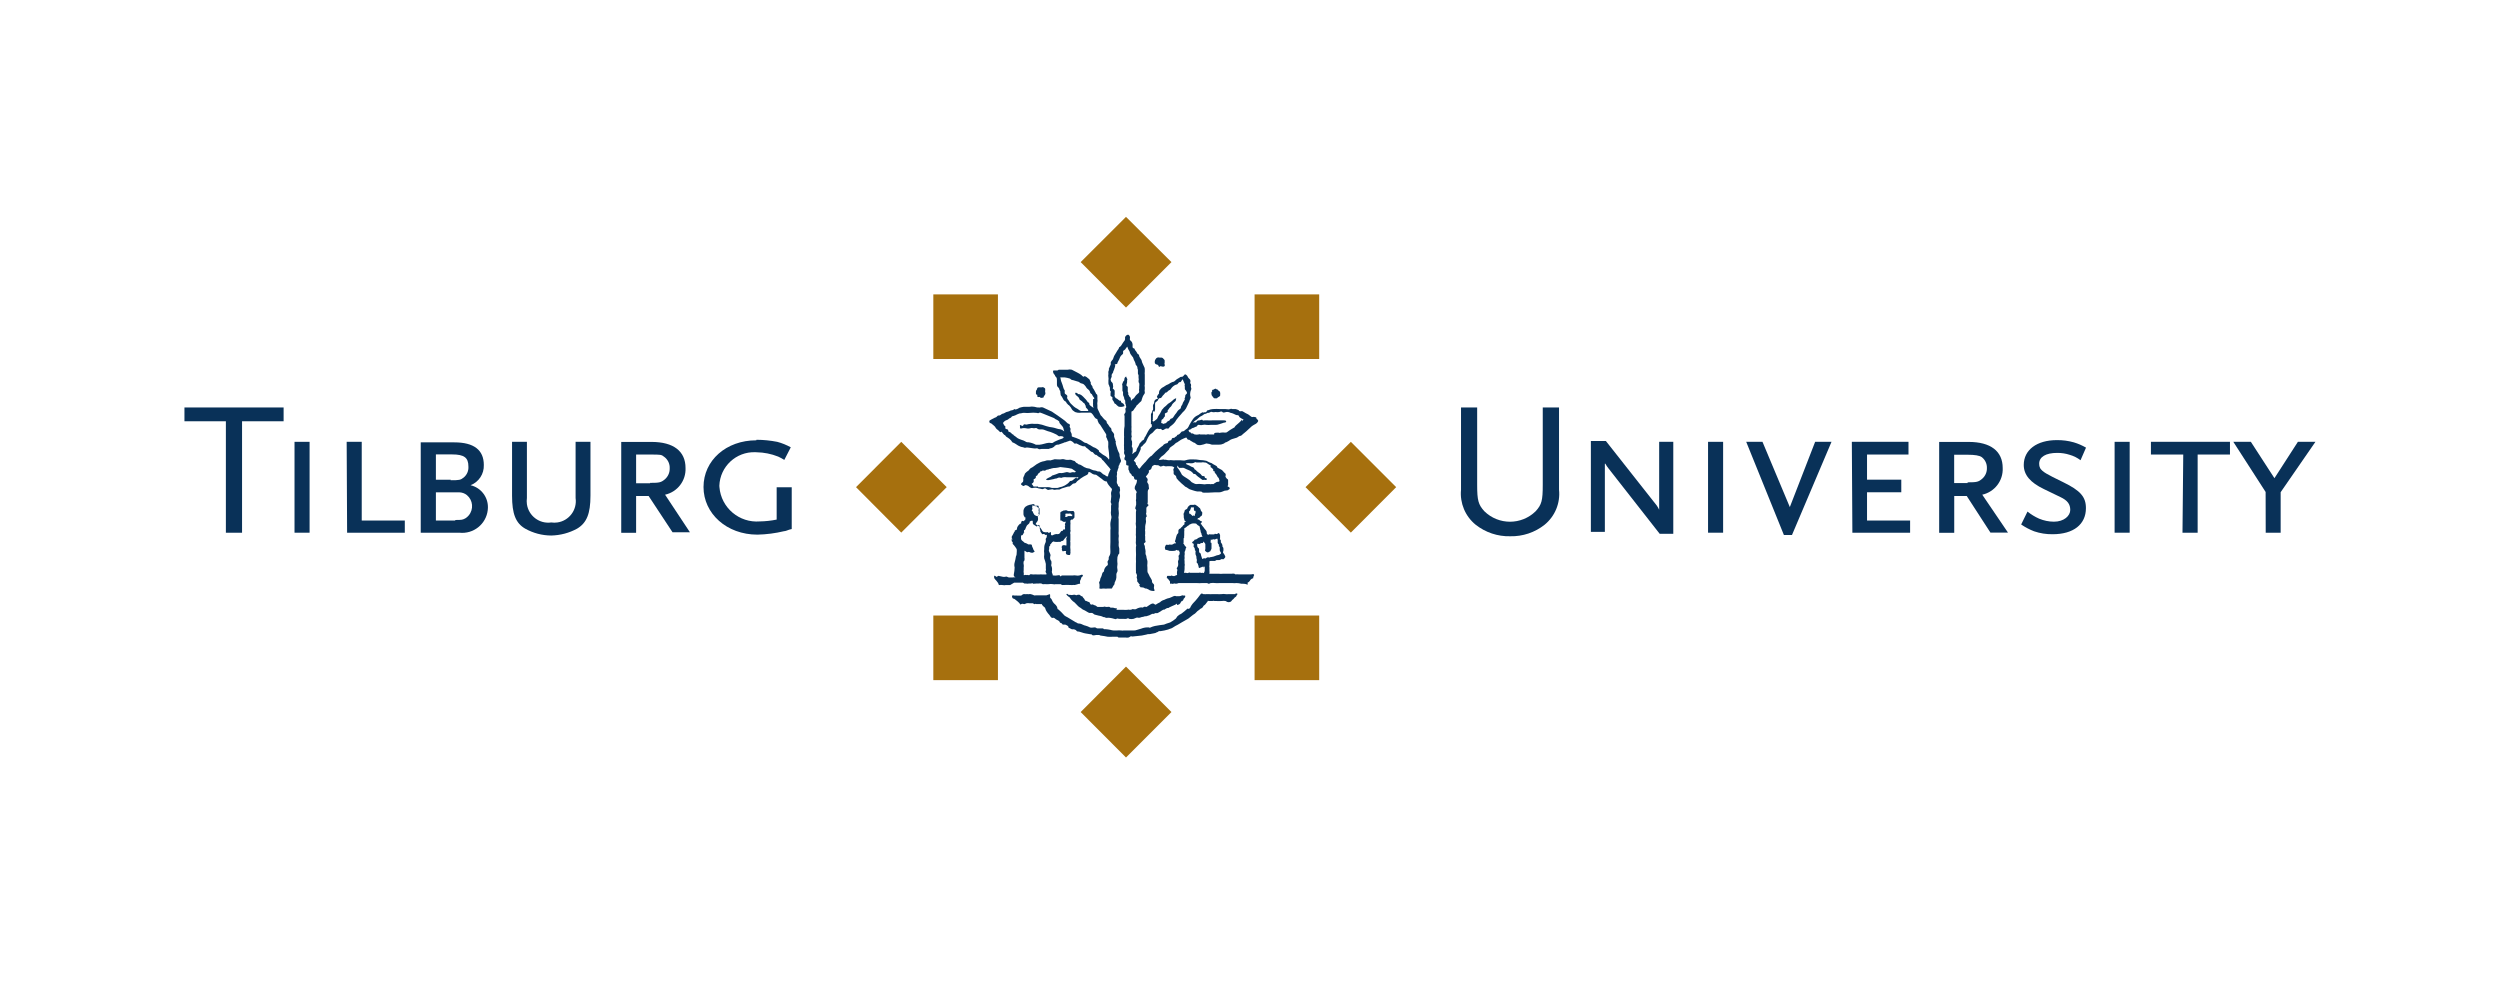<svg xmlns="http://www.w3.org/2000/svg" xmlns:xlink="http://www.w3.org/1999/xlink" id="Layer_1" viewBox="0 0 788.15 314.67"><defs><style>      .st0 {        fill: none;      }      .st1 {        fill: #a6700e;      }      .st2 {        clip-path: url(#clippath);      }      .st3 {        fill: #093158;      }    </style><clipPath id="clippath"><rect class="st0" x="58.15" y="57.98" width="671.85" height="198.71"></rect></clipPath></defs><g id="layer1"><g id="g812"><g class="st2"><g id="g814"><g id="g820"><path id="path822" class="st3" d="M389.41,187.3h-.78c-.14-.02-.27-.02-.41,0h-.98c-.29.05-.59.05-.88,0-.42-.07-.84-.07-1.26,0-.49.04-.97.04-1.46,0h-1.53c-.33.05-.66.05-.98,0h-.95c-.15.08-.33.08-.48,0h-.44l-.27-.2c-.24,0-.46.13-.58.34-.48.68-1.01,1.34-1.56,1.97-.37.34-.68.75-.88.95-.23.29-.44.59-.61.92,0,.2-.37.65-.65.68s0-.27-.44,0c-.57.53-1.17,1.03-1.8,1.49-.48.2-.92.49-1.29.85-.14.25-.3.49-.48.71-.56.47-1.16.87-1.8,1.22-.38.14-.76.27-1.15.37l-.78.31c-.24,0-2.48.34-2.89.44s-1.02.27-1.32.44-.27.17-.54,0c-.71-.04-1.43.05-2.1.27-.51.24-1.26.34-1.63.51-.4.16-.83.23-1.26.2h-3.06c-.19.05-.39.05-.58,0-.54-.06-1.09-.06-1.63,0-.27.02-.54.02-.81,0-.37-.02-.73-.09-1.09-.2-.45-.1-.9-.16-1.36-.2h-.54c-.27,0-.27-.24-.44-.27h-1.77c-.31,0-.37-.24-.61-.27-.22-.05-.46-.05-.68,0-.32.07-.66.07-.98,0-.48-.26-1-.47-1.53-.61-.37,0-1.19-.54-1.63-.61s-.58,0-.88-.17c-.17-.14-.37-.25-.58-.31,0,0-2.17-1.29-2.58-1.56-.31-.14-.61-.31-.88-.51l-1.02-1.09c-.28-.29-.57-.56-.88-.81-.34-.24-.27,0-.37-.48s0-.2-.27-.65-.71-.68-.95-1.02c-.22-.28-.39-.58-.51-.92-.08-.18-.19-.34-.34-.48,0,0-.2,0-.2-.31s0,0,0-.27v-.31c0-.31,0-.48-.31-.34-.29.12-.58.22-.88.31h-2.17c-.24-.03-.48-.03-.71,0-.17.03-.34.03-.51,0-.15.06-.32.06-.48,0l-.44-.2c-.17,0-.71-.31-1.02-.2s-.48,0-.71,0c-.32.05-.64.05-.95,0-.2,0-.39.05-.54.17-.12.12-.26.22-.41.31h-1.29c-.21-.06-.43-.06-.65,0-.27,0-.71-.2-.88,0s0,.88.37.95.44.17.95.58c.34.25.66.54.95.85.2.31.27.58.58.31s.75,0,.95,0c.24-.06.46-.15.68-.27.34-.08.68-.08,1.02,0h1.02c.1,0,.48.41.68.24s.24,0,.41,0h1.05c.19.04.39.04.58,0,.2,0,0,0,.2.27s.41.54.71.71c.18.11.29.3.31.51.09.33.24.64.44.92.24.36.51.71.81,1.02.31.34.34.65.71.88.2.1.44.1.65,0,.24.1.46.25.65.44.23.17.48.3.75.41l.37.27.24.44.51.2.34.41h.81c.33.13.64.3.92.51,0,0,0,.48.27.54s.81.48,1.02.44.44,0,.51,0,.65.2.71.34.34.41.58.34,1.94.61,2.31.61,1.46.31,1.6.27.41,0,.58.24,1.09,0,1.19,0c.34-.03.68-.03,1.02,0,.18.12.39.19.61.2.2,0,1.83.27,2.04.34s1.32,0,1.6,0c.5.03,1,.03,1.49,0,0,0,.2.24.37.24h2.1c.35.07.71.07,1.05,0,.19-.08.38-.18.54-.31.2-.17.48,0,.65,0l2.95-.31,1.29-.27c.27,0,.51-.17.61-.17h.44c.44,0,1.12-.24,1.56-.27.32-.04.62-.16.88-.34.34,0,.48-.34.68-.34h.48c.8-.11,1.6-.28,2.38-.51.31-.2,1.15-.31,1.53-.65.47-.32.97-.61,1.49-.85l1.36-.81c.31-.2.62-.38.95-.54.36-.19.71-.39,1.05-.61.2-.2.54-.41.85-.68.38-.33.79-.63,1.22-.88.27-.2.51-.54.75-.75s.61-.41.81-.61c.1-.13.25-.23.41-.27.27-.11.48-.32.61-.58,0-.31.51-.41.75-.78.23-.34.48-.67.75-.98,0-.24,0,0,.27,0h1.19c.19-.1.42-.1.61,0h.44c.63.04,1.27.04,1.9,0,.36-.07.73-.07,1.09,0,.2,0,.51.34.81.34.17.05.34.05.51,0,.26-.02.5-.16.65-.37,0-.24.58-.51.71-.75.14-.21.32-.39.54-.51.15-.08.26-.21.31-.37,0,0,0-.2.2-.34s0-.24,0-.34-.37,0-.51,0"></path></g><g id="g824"><path id="path826" class="st3" d="M352.13,191.78c-.41.02-.81-.05-1.19-.2-.21-.02-.43-.02-.65,0-.24,0-.2,0-.48-.24-.23-.05-.48-.05-.71,0h-.48c-.24-.13-.54-.13-.78,0h-1.8c-.14,0,0,0-.37-.24s-.37-.27-.68-.31,0,0-.31-.17-.34,0-.61,0-.41-.27-.48-.48,0-.27-.51-.41c-.25-.08-.49-.18-.71-.31-.24,0-.27,0-.41-.34-.08-.23-.22-.43-.41-.58-.37-.34,0-.37-.54-.54s-.34-.31-.54-.41c-.28-.09-.57-.09-.85,0-.24,0-.24.27-.58,0-.26-.09-.55-.09-.81,0-.25.06-.5.06-.75,0-.54,0-.61,0-.78-.17-.08-.15-.26-.21-.41-.13-.06.03-.1.08-.13.13.17.25.37.47.61.65.24.17.41.2.54.44.25.41.57.78.95,1.09.33.2.63.45.88.75.27.27,1.02,1.12,1.29,1.19s.85.71,1.19.78,1.56.95,1.8.95c.27-.03.54-.03.81,0,.27,0,.61.44.81.51.43.14.88.25,1.32.34.38.05.76.15,1.12.27,0,0,.34.27.54.2s.58.31.88.24c.33-.05.66-.05.98,0,.47.06.94.16,1.39.31.24,0,.51.24.71,0s.48,0,.95,0h1.36c.26.04.52.04.78,0l.65-.24s0,.2.24.24c.46.1.93.1,1.39,0l.95-.37c.14-.05.3-.05.44,0,.2.05.41.05.61,0,.33-.14.67-.23,1.02-.27.19-.03.37-.08.54-.17h.44c.33-.08.66-.19.98-.31.3-.13.6-.27.88-.44.17-.05.34-.05.51,0,.16-.05.31-.14.44-.24.21.03.43.03.65,0,.2,0,0,0,.54-.24l.58-.34s.54-.41.81-.51h.31l.44-.27.44-.24c.34,0,.48,0,.75-.24.28-.1.55-.23.81-.37.37-.14.73-.3,1.09-.48.27-.2.37-.41.44-.2s0,.41.31.27c.28-.05.53-.19.71-.41.2-.27.24-.48.37-.65s.31,0,.44-.27c.11-.07.19-.18.24-.31,0,0,0-.27.24-.44.16-.13.28-.31.34-.51,0-.24,0-.34-.17-.34-.1-.03-.21-.03-.31,0h-.2c-.13-.11-.31-.11-.44,0-.22.11-.47.18-.71.2h-.85c-.07.04-.16.04-.24,0-.23-.12-.51-.12-.75,0-.22.12-.44.22-.68.31-.39.2-.82.34-1.26.41-.33.11-.65.24-.95.41-.4.09-.78.27-1.12.51-.13.19-.32.34-.54.41-.33.15-.65.33-.95.54-.27,0,0,.27-.44,0s-.54-.48-1.39,0l-1.12.75c-.12.1-.29.1-.41,0h-.44c-.2,0-.24.31-.51.24-.27-.05-.55-.05-.81,0-.43.09-.84.25-1.22.48-.27.2-.95,0-1.09,0-.26.17-.57.25-.88.24-.25-.08-.53-.08-.78,0-.42.04-.84.04-1.26,0h-2.17"></path></g><g id="g828"><path id="path830" class="st3" d="M319.71,183.7h2.78c.17.07.33.16.48.27h.54c.27.07.55.07.81,0h.54c.24,0,.75-.2.81,0s.24,0,.41,0c.08.1.23.12.33.04.01-.01.03-.02.04-.04h.95c.31-.07.64-.07.95,0l.37.2h.48c.15-.05.32-.05.48,0h.78c.53-.09,1.07-.09,1.6,0,.21.09.44.09.65,0,.59-.03,1.18-.03,1.77,0,0,0,.2.31.51.27.92-.06,1.83-.06,2.75,0h.34c.23-.05.48-.05.71,0,.24,0,.92-.27,1.29-.37s.31,0,.41,0,0,0,0-.41v-.48c0-.2.17-.24.2-.44.06-.2.13-.39.2-.58,0-.2,0,0,.37-.44.14-.09.18-.28.08-.42s-.28-.18-.42-.08h0l-.65.2c-.35.08-.71.08-1.05,0-.34-.06-.68-.06-1.02,0h-3.4c-.27,0,0,0-.27.2s-.31,0-.41-.2-.65,0-.95,0c-.34.06-.68.06-1.02,0h-.24s0-.37-.24-.78c-.1-.26-.1-.55,0-.81.03-.2.03-.41,0-.61-.02-.27-.09-.54-.2-.78-.1-.18-.1-.4,0-.58.04-.24.04-.48,0-.71,0-.34,0-.27-.2-.48-.06-.16-.12-.32-.2-.48v-.65c.15-.3.15-.65,0-.95-.13-.23-.23-.46-.31-.71-.13-.22-.13-.49,0-.71v-.61c0-.31,0-.27.24-.48s0-.24,0-.34c.17-.1.31-.24.41-.41.17-.2.27-.44.48-.51s.27-.27.58,0c.49.05.97.05,1.46,0h.41c.1,0,.24-.31.51-.27s.54-.34.61-.51c.21-.3.46-.58.75-.81.41-.41.2,0,0,.41s0,.31,0,.54v1.7c0,.27-.34,0-.51,0h-.54c-.2,0-.27.2-.41.41s0,.44,0,.41.17,0,0,.37c-.03.23.05.47.2.65,0,.2.31,0,.54,0h.54c.31,0,0,0,0,.27v.31c0,.18.07.35.2.48.29.17.62.24.95.2.27,0,.2-.37.27-.54.06-.21.06-.43,0-.65.05-.25.05-.5,0-.75-.05-.39-.05-.79,0-1.19v-.88c-.07-.21-.07-.44,0-.65v-1.9c-.1-.25-.1-.53,0-.78.12-.17.12-.4,0-.58v-.61c.02-.32.02-.63,0-.95.05-.29.05-.59,0-.88v-.48c0-.14.27-.2.31-.31s.24,0,.34,0,.2-.27.44-.44.2-.34.2-.58v-1.15c-.04-.21-.15-.4-.31-.54-.19-.04-.39-.04-.58,0h-1.15l-.34-.2c-.21-.09-.44-.09-.65,0h-.34l-.68.34c-.27,0-.48.41-.41.58s0,.37,0,.48v1.63c0,.37.27,0,.41.2.17.14.35.25.54.34.23.05.48.05.71,0,.34,0,0,0,0,.2s0,0-.17.41,0,0,0,.41.2.2,0,.41,0,0,0,.48v.48c0,.14,0,0-.34,0s-.27.37-.37.44-.48,0-.61.27-.27.34-.37.54-.44.27-.71.27c-.19-.05-.39-.05-.58,0-.2,0-.65.2-.92.34-.18.1-.41.04-.51-.13-.01-.02-.02-.05-.03-.07v-.61c0-.27-.31-.2-.48,0s-.2,0-.34,0-.27-.34-.48-.17-.27,0-.71,0-.71-.31-.92-.78c-.23-.44-.56-.82-.95-1.12-.26-.2-.53-.38-.81-.54-.27,0,0-.51.2-.68.15-.19.28-.39.37-.61.08-.28.08-.57,0-.85v-.48q0-.17.24-.31c.24-.14,0-.27,0-.44s-.2,0,0-.34c.1-.16.1-.35,0-.51v-.41c.07-.19.07-.39,0-.58,0,0-.27,0-.37-.24-.11-.13-.25-.23-.41-.31-.16.04-.32.04-.48,0v-.37c0-.14-.31-.31-.51-.27s-.88.24-1.12.24c-.47.11-.91.32-1.29.61-.33.33-.55.76-.61,1.22v1.12q0,.34.2.61c.2.27,0,.31.37.44s0,.2,0,.37c.02.15.02.3,0,.44,0,0-.27,0-.41.24s-.27,0-.51,0c-.19.06-.33.21-.37.41v.31c0,.31-.2,0-.37.2-.25.21-.46.45-.65.71-.17.23-.28.5-.31.78,0,.41,0,.34-.48.54s0,.31-.31.48c-.11.14-.21.3-.27.48-.07.18-.16.35-.27.51-.08.19-.18.37-.31.54v.54c0,.2.2,0,.2.31s0,0-.2,0,0,.2,0,.44,0,.24.27.41c.07.14.07.3,0,.44,0,0,0,.24.37.51.34.41.65.84.92,1.29.05.37.05.75,0,1.12,0,.27,0,.78-.24,1.19-.1.65-.23,1.3-.41,1.94-.14.5-.14,1.03,0,1.53-.02.75-.11,1.5-.27,2.24,0,.61,0,.48.54.92-.29-.07-.59-.07-.88,0h-1.19c-.31,0-.68-.37-.92-.27-.41.13-.85.13-1.26,0l-1.12-.24-.61.34-.48-.34c-.24-.2-.37.2-.24.68s1.26,1.19,1.46,2.24c.43-.07.86-.07,1.29,0,.27.07.55.07.81,0h1.43M336.38,162.92c-.16.08-.35.08-.51,0,0,0-.24,0,0-.27s0,0,0-.2v-.34c0-.14,0-.2.31-.2h.31c.18.04.36.04.54,0,.16-.04.32-.04.48,0,.17,0,0,.34.31.27s.2,0,.2.2v.31c0,.1,0,0-.34,0h-.95M325.44,160.71v-.31c0-.14.17,0,0-.31s0-.2,0-.34v-.34c0-.34,0,0,.27,0,.16.04.32.04.48,0,.21.05.43.05.65,0h.37c.1,0,.17,0,.24.31s0,.24,0,.31.2.2.27.27,0,0,0,.27v.31c.02.2.02.41,0,.61-.02.19-.02.39,0,.58,0,.2,0,0-.24.34s-.2.37-.51.31c-.26-.05-.5-.16-.71-.31-.16-.09-.28-.23-.34-.41l-.24-.41v-.24c-.09-.12-.23-.2-.37-.24v-.34M322.42,168.66c0-.2,0,0,.2-.37s0-.41.2-.34,0-.2,0-.24v-.48c0-.17.31,0,.44-.48s.2-.44.27-.65c.06-.2.17-.39.31-.54.31-.34.37-.24.58-.51.14-.15.21-.34.2-.54,0-.2.44-.24.61-.34s.37,0,.37.27v.51c0,.27.41.58.71.71s.48.51.71.2c.13-.17.29-.31.48-.41l.27.27c.03.23.03.45,0,.68.03.28.1.55.2.81,0,.34,0,.41.2.65.15.12.26.29.31.48,0,.17.31,0,.51,0s.24,0,.51.24.34,0,.48,0,0,.41,0,.71-.37.44-.31.75c.08.28.08.57,0,.85-.08.22-.17.44-.27.65-.13.36-.2.74-.2,1.12v.48c-.08.4-.08.82,0,1.22.03.18.03.36,0,.54-.07.38-.07.77,0,1.15.22.56.39,1.14.51,1.73,0,.17,0,.34,0,.51v1.05c.07.17.07.37,0,.54,0,.24-.2.24,0,.58s.44.65,0,.65c-.35.03-.7.03-1.05,0-.34-.05-.68-.05-1.02,0h-.44c-.5-.04-1-.04-1.49,0-.37,0-.78-.2-.98,0s-.31.34-.51.2c-.13-.1-.31-.1-.44,0h0c-.27-.1-.57-.1-.85,0h-.2c.06-.26.06-.52,0-.78-.05-.26-.05-.52,0-.78v-.88c.06-.29.06-.59,0-.88-.09-.32-.09-.66,0-.98,0-.27.2,0,.24-.44.06-.23.06-.48,0-.71-.03-.27-.03-.54,0-.81-.03-.2-.03-.41,0-.61v-.61c0-.31,0-.24.41,0s.41.34.58.24c.22-.1.46-.1.68,0,.22.14.48.21.75.2q.24,0,.48-.17c.24-.17.44-.2.24-.37-.19-.2-.33-.44-.41-.71,0-.31-.2-.34-.31-.75s0-.61-.51-.65h-.75s-.2-.17-.37-.24l-.48-.2c-.24,0-.2,0-.48-.27s-.31-.24-.54-.44c-.21-.15-.35-.39-.37-.65v-.98"></path></g><g id="g832"><path id="path834" class="st3" d="M326.73,124.32c.27,0,.31.24.31.51s0,.41.41.34.31,0,.54.2c.23.1.49.1.71,0,.31,0,.24,0,.37-.37.12-.24.27-.47.44-.68.1-.23.1-.49,0-.71-.05-.18-.05-.37,0-.54v-.44c0-.24-.27-.34-.51-.51-.2-.11-.44-.11-.65,0h-.95c-.17.02-.32.12-.41.27,0,0,0,.31-.2.54-.14.14-.22.34-.2.54v.48c0,.48,0,.44.31.44"></path></g><g id="g836"><path id="path838" class="st3" d="M315.77,136.1c.24.24.54.75.78.95s.31,0,.48.41c.18.22.42.4.68.51.41.25.78.57,1.09.95.12.21.27.4.44.58.2,0,1.15.51,1.46.78s.68.34.98.51.95.17,1.12.31c.22.12.49.12.71,0h.54l1.73.24c.34.07.68.07,1.02,0,.2,0,.37,0,.61.2s.65,0,.92,0h2.21c.31,0,.37-.24.68-.2.48-.09.92-.33,1.26-.68,0-.27.34-.17.51-.37s.65,0,.95-.2l1.05-.37c.2,0,.61-.34.81-.27.52-.15,1.03-.33,1.53-.54.24,0,.81.31.98.48s.2.31.37.41.44,0,.71,0c.62.37,1.28.66,1.97.88.16.03.32.03.48,0,.27,0,.24,0,.44.27s.34.24.54.44c.24.17.47.37.68.58.19.22.42.39.68.51.2,0,.31,0,.44.2s.65.75.81.71.24,0,.44.2c.29.27.62.49.98.65.24.11.44.3.54.54,0,.2.41.31.75.81s1.77,2,1.9,2.27.27,0,0,.24l-.37.85c-.15.27-.25.57-.31.88,0,.41,0,.37-.37.34s-.51-.41-.88-.51-.58-.41-.88-.65-.44-.41-.88-.37-.61-.24-.98-.27c-.5-.04-.98-.18-1.43-.41-.29-.19-.63-.3-.98-.31-.32-.03-.64-.14-.92-.31-.24,0-.68-.44-.95-.54s-.51-.37-.85-.37-.37-.31-.58-.34c-.26-.1-.49-.28-.65-.51-.2-.31-.37-.27-.61-.34-.25-.07-.49-.16-.71-.27-.23-.05-.48-.05-.71,0h-.71c-.41,0-1.05-.37-1.53-.2s-1.7,0-2.21,0l-1.36.37c-.38-.04-.77-.04-1.15,0-.46.17-.94.29-1.43.37-.22.1-.44.18-.68.24-.77.36-1.49.82-2.14,1.36-.37.34-.92.37-1.26.92s-.68.51-.92.81-.48.34-.54.68-.58,1.09-.48,1.39,0,.41,0,.78-.41.37-.61.75,0,.27.31.58.65.2.78,0,.88,0,1.22.27.31.31.75.51.51,0,.85,0c.33-.08.68-.08,1.02,0,.35.14.71.23,1.09.27.31,0,.61.31,1.09,0s.61,0,1.05.27.61,0,.98,0,.68-.2.98,0,.65,0,1.02,0h.75c.34,0,.58-.27.92-.37l1.9-.58h.48c.07,0,.88-.65,1.05-.85s.81,0,1.09-.48,1.12-.88,1.36-1.19c.65-.46,1.34-.86,2.07-1.19.24-.16.4-.42.41-.71,0-.41.81,0,1.15.34.23.14.48.25.75.31.34,0,.51,0,.75.2s.98.68,1.19.88c.31.19.59.42.85.68.29.22.63.37.98.44,0,0,0-.41.24.27s.75,1.09,1.19,1.7.34,0,.31.54-.31.65-.27,1.32c.1.52.1,1.05,0,1.56,0,.78-.27.92,0,1.39s0,.51,0,.92v1.39c-.09.48-.09.98,0,1.46.16.44.16.92,0,1.36-.19.68-.26,1.4-.2,2.1.07.45.07.91,0,1.36-.03.4-.03.79,0,1.19v2.51c-.06,1.01-.06,2.02,0,3.02,0,.31,0,.68-.2,1.12s-.37.54-.34.95,0,.44-.27.88,0,.37,0,.88,0,.41-.48.78c-.36.34-.6.78-.71,1.26,0,.41,0,.37-.31.61s-.24.51-.44,1.05c-.09.3-.21.58-.37.85-.2.41,0,.61-.31,1.02s0,.58,0,1.05v.75c0,.41-.2,0,0,.44.33.09.68.09,1.02,0h.51c.3.05.61.05.92,0,.4.03.79.03,1.19,0,.37,0,.2,0,.48-.44s.24-.54.48-.75,0-.58.37-1.12c.19-.37.31-.77.34-1.19v-1.09c.06-.26.16-.5.31-.71.09-.3.09-.62,0-.92-.08-.36-.08-.73,0-1.09.06-.31.06-.64,0-.95-.04-.38-.04-.77,0-1.15,0-.54,0-.48.24-1.12s.31-.24.37-.61c.02-.28.02-.57,0-.85v-.61c-.04-.29-.11-.57-.2-.85v-.61c.05-.33.05-.66,0-.98-.05-.37-.05-.75,0-1.12.07-.28.07-.57,0-.85-.04-.36-.04-.73,0-1.09v-2.85c-.03-.3-.03-.61,0-.92-.1-.34-.1-.71,0-1.05.08-.53.08-1.07,0-1.6-.09-.41-.09-.84,0-1.26v-1.02c0-.29.05-.58.17-.85,0-.27,0-.51.2-.98.1-.38.1-.78,0-1.15-.1-.3-.1-.62,0-.92.2-.37,0-.58,0-.88.05-.26-.08-.52-.31-.65-.2,0-.27,0-.27-.27-.06-.26-.17-.51-.34-.71-.06-.28-.06-.57,0-.85.03-.32.03-.63,0-.95-.09-.25-.09-.53,0-.78.07-.26.07-.52,0-.78,0-.37.2-.31.2-.65.07-.31.17-.6.31-.88,0-.31,0-.61.2-.81s0-.34.31-.71.34-.81.2-.95c-.06-.28-.16-.55-.27-.81-.27-.65,0-.85-.24-1.29s-.37-.75-.54-1.22-.17-.75-.34-1.09c-.14-.41-.21-.83-.24-1.26,0,0,.24,0,0-.27s0-.48-.24-.68c-.09-.24-.17-.49-.24-.75v-.75c-.15-.32-.36-.6-.61-.85-.27-.34-.2-.41-.24-.71s-.24-.48-.51-.68c-.22-.29-.42-.6-.61-.92-.22-.13-.36-.36-.37-.61,0-.44-.31-.54-.65-.81-.32-.31-.62-.66-.88-1.02-.26-.17-.45-.42-.54-.71-.2-.41-.27-.65-.44-.95-.17-.3-.31-.62-.41-.95v-.92c-.06-.33-.06-.66,0-.98.07-.28.07-.57,0-.85-.03-.28-.03-.57,0-.85,0-.31,0-.65-.24-.75-.17-.13-.3-.33-.34-.54-.11-.26-.25-.51-.41-.75-.13-.28-.3-.53-.51-.75,0-.24,0-.44-.41-.92s0-.61-.24-.92-.2-.75-.48-.92-.68-.61-1.02-.78-.44-.2-.61,0-.65-.34-.85-.54c-.4-.28-.82-.53-1.26-.75l-1.7-.88c-.42-.11-.87-.11-1.29,0-.09,0-.18,0-.27,0h-2.55c-.15.06-.29.14-.41.24h-.85c-.51,0-.58,0-.54.37,0,.27.1.53.27.75.27.34.34.31.34.48s.24.37.41.58.17.37.2.81c-.03.38-.03.77,0,1.15,0,.54,0,.88.41,1.19s.24.61.54,1.05,0,.44.2.98c-.03.33.11.65.37.85.24.31.34.75.65,1.15s.48.27.71.58,0,.24.41.58c.13.21.32.38.54.48.38.37.69.81.92,1.29.27.41.48.41.78.68s.65.2.98.34c.38.05.77.05,1.15,0,.35.03.7.03,1.05,0h1.02c.29-.05.59-.05.88,0,.37,0,1.12,1.15,1.26,1.43.15.26.39.45.68.54.27,0,.27.44.31.61.06.19.14.37.24.54,0,.24.41.48.58.78s1.66,2.61,1.83,2.89c.08.21.08.44,0,.65,0,.2,0,.31.24.65.09.22.17.45.24.68.15.18.22.41.2.65v.78c-.04.28-.04.57,0,.85.18,1.05.28,2.12.31,3.19,0,.98-.27.31-.54,0s-.85-.71-1.19-.85-1.12-.85-1.39-1.02,0-.41-.24-.54c-.36-.32-.76-.59-1.19-.81-.41,0-1.46-.85-1.73-.92s-.85-.58-.98-.54c-.3-.01-.58-.12-.81-.31-.4-.29-.82-.57-1.26-.81-.73-.33-1.48-.62-2.24-.85-.31,0-.27-.37-.27-.71s-.27-.65-.37-.92c-.08-.21-.08-.44,0-.65,0-.31,0-.44-.2-.68s0-.34,0-.65c0-.27-.21-.49-.48-.51-.27,0-.98-.92-1.39-1.15s-1.6-1.22-2-1.43-1.49-1.05-1.8-1.22-2.41-1.15-2.75-1.29c-.34-.13-.71-.13-1.05,0-.59.03-1.17-.05-1.73-.24-.52-.1-1.05-.1-1.56,0h-1.77c-.47.07-.94.17-1.39.31l-.44.27c-.24.12-.49.21-.75.27-.27,0-.37-.27-.58,0s-.81.24-1.09.37c-.23.15-.48.25-.75.31-.33.05-.64.16-.92.34-.41.24-.41.27-.65.27-.27.07-.52.21-.71.41-.19.16-.43.24-.68.2-.24,0-.44.2-.61.41s-.61.24-.81.41c-.48.22-.94.47-1.39.75-.27.31,0,.37,0,.68s.24,0,.54.27c.26.24.53.47.81.68.27.2.48.47.61.78.18.25.41.46.68.61.24.21.47.44.68.68M339.33,150.53c-.81.51-1.29,1.05-1.49,1.05s-.61,0-.68.31c-.2.24-.43.46-.68.65-.49.38-1.04.68-1.63.88-.32.05-.64.13-.95.24-.23.13-.49.19-.75.17h-1.39c-.31,0-.68-.2-1.02-.24s-.65,0-.88,0h-1.94c-.21-.03-.43-.03-.65,0v-.2c-.11-.05-.23-.05-.34,0h-1.09l-.27-.44c-.2-.31-.37-.27-.27-.48s.27,0,.41-.34c.17-.17.23-.42.17-.65v-.41c0-.14.31,0,.48-.24s.27-.37.2-.48,0-.24.24-.37.2,0,.37-.41.27-.31.54-.54,0-.31.41-.44.27,0,.51-.2.27,0,.54,0,.37,0,.68-.24.54,0,.75-.2.31,0,.81-.24c.46-.14.94-.21,1.43-.2.48-.05.96-.14,1.43-.27.31,0,1.29.2,1.7.2.54.05,1.07.15,1.6.27.44,0,.61.31.95.48s.41.34.58.41,0,.27-.41.31c-.28-.09-.57-.09-.85,0-.32.15-.7.15-1.02,0-.29-.12-.62-.12-.92,0-.41.12-.83.2-1.26.24-.27-.05-.55-.05-.81,0l-.92.37-.92.31c-.31,0-.34.24-.78.48s-.81.34-1.15.58-.34.37,0,.44.41,0,.65,0c.39-.11.79-.18,1.19-.24.25-.03.49-.1.71-.2.27,0,.48,0,.92-.24s.75,0,1.05,0c.23-.1.47-.17.71-.2.3-.05.61-.05.92,0h3.33c.34,0,.81,0,0,.44M344.8,125.78c-.17,0-.2,0-.2.34v.54c-.03.13-.03.27,0,.41-.04.13-.04.27,0,.41v.58c0,.2.34.68,0,.44l-.51-.37c-.27-.2-.61-.41-.65-.65s0-.37-.2-.54-.27,0-.51-.48c-.25-.36-.53-.69-.85-.98-.27-.31-.56-.59-.88-.85-.18-.14-.37-.25-.58-.34-.31,0-.51,0-.68-.2s-.2-.27-.61-.27,0,.51,0,.68l.58.48c.24.17.43.4.54.68,0,.2,0,.24.37.51.31.17.59.4.81.68.2.27.41.2.54.48.07.22.18.42.31.61,0,.31,0,.54.31.78s.78.98.31.85c-.34.02-.68.02-1.02,0h-1.05c-.24,0-.92-.51-1.15-.68-.4-.19-.78-.43-1.12-.71,0,0-.54-.48-.75-.71-.2-.16-.37-.36-.51-.58-.13-.26-.29-.51-.48-.75-.23-.19-.37-.46-.41-.75,0-.41.2-.37,0-.71s-.75-.41-.75-.81v-.81c-.2-.22-.34-.49-.41-.78l-.27-.92c-.08-.29-.18-.57-.31-.85-.12-.25-.2-.51-.24-.78,0-.65-.41-.75,0-.75.4-.02.79-.02,1.19,0,.53.06,1.05.18,1.56.34.27,0,.41.44.85.48s.98.31,1.56.44c.29.03.56.15.78.34.2.21.49.34.78.34.33.08.62.27.81.54.21.21.38.45.51.71.16.25.37.45.61.61.22.17.4.39.51.65,0,.24.27.71.48.75s.24.37.41.61.34.58.44.61,0,.37,0,.41M316.21,133.55c0-.37.2-.48.51-.78s1.02-.37,1.22-.65.58-.27.85-.54c.14-.27.41-.44.71-.44.42-.12.82-.29,1.19-.51l.68-.27c.39-.03.78-.1,1.15-.2h.54c.56.07,1.13.07,1.7,0,.65-.08,1.32-.08,1.97,0,.31,0,.54.24.81,0s.58,0,1.19.2l3.19,1.29c.65.2.61.44.95.54.35.14.67.34.95.58.34.31,0,.44.31.71s.24.37.65.75c.3.3.49.7.54,1.12,0,.37.48.81,0,.54-.32-.32-.74-.52-1.19-.58-.58,0-1.46-.41-2.21-.54-.71-.08-1.42-.22-2.1-.44-.85-.33-1.74-.57-2.65-.71h-1.29c-.31-.05-.64-.05-.95,0-.45.04-.89.12-1.32.24-.31,0-.78-.2-.88,0s-.24.58-.58.37-.75-.37-.61,0c.06.26.06.52,0,.78,0,0,.44.2.68,0,.4-.07.82-.07,1.22,0,.45.13.94.13,1.39,0,.48-.2.65,0,1.12,0s.68-.2.92,0,.58.44,1.12.37c.51-.06,1.03.02,1.49.24.53.22,1.07.4,1.63.54.63.22,1.24.48,1.83.78.44.17.75.68,1.12.61.24-.08.5-.08.75,0,.37,0,.95.37,0,.75-.6.19-1.19.41-1.77.68-.4.16-.77.36-1.12.61-.24.2-.68,0-1.19,0-.52.05-1.03.15-1.53.31-.5.15-1.01.26-1.53.31h-1.09c-.74-.4-1.54-.67-2.38-.78-.37.04-.73-.07-1.02-.31-.19-.11-.38-.2-.58-.27l-.61-.2-.71-.27-.51-.27c-.25-.22-.51-.42-.78-.61-.65-.31-.41-.54-.65-.54s-.48-.44-.81-.65-.71-.17-.65-.41c.03-.26-.13-.5-.37-.58-.2,0-.39-.08-.54-.2-.05-.2-.05-.41,0-.61,0-.24-.71-.41-.51-.88"></path></g><g id="g840"><path id="path842" class="st3" d="M364.69,114.88c.3.1.54.34.65.65,0,.31,0,.2.34,0s.31,0,.58,0,.37.17.71,0,.24-.34.2-.65c-.08-.17-.08-.37,0-.54v-.65c0-.31-.24-.34-.41-.61-.12-.19-.32-.32-.54-.34-.2-.03-.41-.03-.61,0-.25-.08-.53-.08-.78,0-.22.09-.4.26-.51.48-.16.19-.25.43-.27.68-.01.14-.01.27,0,.41,0,.27.24.48.54.61"></path></g><g id="g844"><path id="path846" class="st3" d="M382.41,125.27c.37.41.61.31.98.31s.27,0,.41-.17,0,0,.51-.34.31-.2.34-.51c.07-.24.07-.5,0-.75,0-.31,0-.34-.34-.54-.15-.1-.28-.22-.37-.37,0-.2-.34,0-.51-.27-.15-.12-.36-.12-.51,0-.15.11-.33.19-.51.24-.24,0-.31,0-.27.31s0,.24-.2.44c-.07.19-.07.39,0,.58,0,.44,0,.24.2.61s0,0,.48.51"></path></g><g id="g848"><path id="path850" class="st3" d="M396.13,132.06c0-.31,0-.54-.54-.58-.22-.09-.46-.09-.68,0-.27,0-.34,0-.61-.24-.26-.22-.53-.42-.81-.61-.48-.21-.95-.46-1.39-.75-.41-.27-.48-.31-.88-.24s-.48,0-.75-.34c-.3-.15-.62-.27-.95-.34h-.98c-.27,0-.27-.2-.75,0s-1.02,0-1.49,0c-.55.03-1.11.03-1.66,0-.75-.05-1.49-.05-2.24,0-.52.03-1.02.16-1.49.37-.48,0-.31.2-.61.51s-.44,0-.85.2,0-.24-.48,0-.51.34-.78.51c-.23.21-.51.38-.81.48-.53.26-.99.66-1.32,1.15-.21.28-.4.58-.58.88l-.54.95c-.13.33-.3.64-.51.92-.24.31-.31.2-.65.51l-.44.37c-.17.14-.39.21-.61.2-.24,0-.31.2-.58.48-.12.16-.27.3-.44.41-.27.24-.27,0-.54.24s0,.27-.44.48c-.2.1-.39.24-.54.41,0,.2,0,0-.37,0s-.44.48-.58.71-.34,0-.61.2-.24,0-.41.41,0,.24-.34.37-.24,0-.61.2-.48.27-.54.41-.27.31-.61.51c-.33.24-.65.5-.95.78-.65.54-1.27,1.13-1.83,1.77-.41.54-.54.34-.81.65-.37.34-.71.72-1.02,1.12-.41.54-.41.51-.58.65s-.34.41-.81.88-.27.44-.61.75-.2.61-.71,0c-.14-.22-.26-.45-.37-.68,0-.27-.34,0-.34-.41s0-.48-.41-.88-.2-.27,0-.58c.11-.24.27-.45.48-.61.28-.29.51-.62.68-.98l.54-1.12c.2-.51.27-.48.24-.88s0-.41.24-.48.51-.61.92-.92c.36-.3.62-.7.75-1.15.21-.5.48-.98.78-1.43.22-.31.51-.57.85-.75.34-.2.71-.81,1.05-1.09s.71-.41.95-.27c.2.07.41.07.61,0,.31,0,.34,0,.48.27s.51,0,.68,0c.22-.2.49-.35.78-.41.51,0,.44.17.68,0,.28-.42.65-.78,1.09-1.05.57-.44,1.03-.99,1.36-1.63.48-.64.99-1.25,1.53-1.83.29-.38.62-.74.98-1.05.4-.44.71-.96.92-1.53.24-.45.46-.92.65-1.39.07-.29.17-.58.31-.85.27-.48,0-.68,0-.98-.05-.3-.05-.61,0-.92.03-.33.13-.65.27-.95.12-.2.12-.45,0-.65-.1-.21-.1-.46,0-.68,0-.24,0-.48-.2-.65s0-.34,0-.71c.01-.29-.12-.57-.34-.75-.27-.31-.27-.2-.44-.51-.1-.33-.32-.62-.61-.81-.44-.27-.44,0-.81.37s-.48.31-.75.31-.34.2-.78.41c-.41.19-.78.46-1.09.78-.54.51-.44.27-.85.44-.35.12-.68.29-.98.51-.54.41-.71.24-1.39.75s-.88.41-1.32.92-.44.48-.54.92,0,0,0,.37-.27.31-.48.78-.31.27,0,.75-.2.2-.58.51c-.28.18-.45.48-.48.81,0,.61-.2.41-.34.98s0,.27,0,.44v.85c0,.44-.31.31-.31.65-.02.21-.09.4-.2.58-.13.12-.19.3-.17.48v.65c-.03.27-.03.54,0,.81.03.26.03.52,0,.78.02.12.02.25,0,.37-.04.11-.04.23,0,.34,0,0,.24,0,.27.2.03.21.03.43,0,.65-.15.18-.32.34-.51.48-.27.33-.51.68-.71,1.05-.22.36-.41.73-.58,1.12-.24.58-.48.68-.54.92s0,.31-.24.54c-.14.12-.3.23-.48.31-.24,0,0,.24-.48.51-.25.2-.41.47-.48.78-.15.34-.33.67-.54.98-.14.22-.23.46-.27.71,0,.44-.27.41-.61.65l-.58.48c-.31.27,0-.34,0-.75-.01-.25-.01-.5,0-.75q0-.37-.2-.65c-.2-.27,0-.48,0-.71v-.98c-.08-.18-.15-.36-.2-.54-.05-.25-.05-.5,0-.75.13-.22.13-.49,0-.71v-.68c.07-.3.07-.61,0-.92-.02-.23-.02-.45,0-.68.04-.24.04-.48,0-.71-.02-.24-.02-.48,0-.71-.03-.3-.03-.61,0-.92v-2.27c0-.88,0-.51.37-.75s.41-.61.85-1.09.24-.54.44-.68.34-.27.68-.65.31-.27.51-.48c.19-.11.32-.3.37-.51,0-.27.24-.68.31-1.02.11-.29.26-.56.44-.81.2-.2.29-.47.24-.75-.08-.29-.08-.59,0-.88v-.68c-.08-.27-.08-.55,0-.81.01-.26.01-.52,0-.78v-2.31c-.05-.29-.05-.59,0-.88.03-.32.03-.63,0-.95-.03-.31-.14-.62-.31-.88-.1-.25-.21-.5-.34-.75-.12-.22-.21-.46-.27-.71q0-.2-.17-.54c-.17-.34-.37-.51-.58-.92s0-.58-.37-.81-.34-.24-.48-.58c-.16-.3-.37-.57-.61-.81,0-.24,0-.37-.41-.51s-.31-.54-.31-.78c.05-.44-.05-.88-.27-1.26-.2-.16-.38-.35-.54-.54-.09-.22-.09-.46,0-.68,0-.31,0-.54-.34-.88s-.48,0-.71,0c-.21.16-.39.37-.51.61v.71c-.04.26-.17.5-.37.68l-.34.48c-.16.23-.31.47-.44.71-.15.23-.34.43-.58.58-.24,0,0,0-.37.65-.26.33-.49.68-.68,1.05-.25.36-.47.74-.68,1.12-.15.33-.27.67-.37,1.02-.13.2-.28.38-.44.54l-.24.41v.68s-.31.75-.54,1.22,0,.31,0,.31c-.03.22-.1.44-.2.65-.04.26-.04.52,0,.78-.07.36-.07.73,0,1.09.06.31.06.64,0,.95v.54c.02.11.02.23,0,.34,0,0,0,.48.2.68.05.26.15.51.27.75.03.2.03.41,0,.61,0,.27,0,.34.2.51s0,.34,0,.65c-.02.2-.02.41,0,.61,0,.31,0,.24.34.48s.24,0,.24.37v.44c0,.27.2.34.37.65s.2.44.34.68.27,0,.41.24.34.34.61.58c.16.18.4.27.65.24.21.01.43.01.65,0,.23-.04.46-.1.68-.2.24,0,0-.48-.2-.75l-.78-.51c0-.27,0-.41-.2-.48s-.27,0-.31,0c-.11-.15-.25-.26-.41-.34-.16-.19-.37-.33-.61-.41-.2,0-.34-.41-.48-.61s0-.31,0-.51c.01-.21.01-.43,0-.65v-.51c0-.1,0-.31-.34-.58s-.31-.2-.2-.41c.09-.28.09-.57,0-.85,0-.48,0-.51-.24-.85s-.2,0-.41-.58,0-.48.2-1.15,0-.27,0-.61c.1-.26.23-.5.41-.71.24-.31,0-.41.31-.81.15-.35.27-.72.37-1.09,0-.37.24-.27,0-.54s.2-.27.48-.34.31-.24.37-.58c.14-.3.3-.6.48-.88.13-.25.23-.51.31-.78.15-.3.38-.55.65-.75.34-.31.24-.34.27-.48s0-.2,0-.44,0-.27.41-.51.31-.41.71-.85.24,0,.27,0c.07.21.15.41.24.61.2.34.17.24.27.44.12.17.2.37.24.58.05.23.16.46.31.65,0,0,.34.51.48.65s.2.2.24.34c.06.24.14.48.24.71.2.33.36.69.48,1.05,0,.58.31.58.51.98s0,.51.27,1.05c-.02.35-.02.7,0,1.05,0,.51,0,.24.2.58-.03.3-.03.61,0,.92.09.31.09.64,0,.95,0,.51,0,.48.2.71.07.37.07.75,0,1.12-.02.19-.02.39,0,.58-.08.3-.08.62,0,.92,0,.31,0,.27-.2.51l-.58.51c-.21.19-.39.41-.54.65-.12.21-.26.41-.44.58,0,0-.27,0-.58.48s-.27,0-.31-.41,0-.27-.27-.51,0,0-.2-.24,0-.27-.31-.51c-.04-.17-.04-.34,0-.51-.02-.17-.08-.33-.17-.48v-1.39c0-.17-.2-.31-.37-.48s0,0,0-.48c.1-.24.16-.49.17-.75-.04-.16-.04-.32,0-.48.1-.14.1-.33,0-.48l-.27-.51c0-.24,0-.27-.34,0-.18.18-.28.43-.27.68,0,.37,0,.34-.24.58s-.17.41-.37.78,0,.37,0,.81c.02.24.02.48,0,.71-.02.21-.02.43,0,.65,0,.27,0,0,.2.48.01.24.01.48,0,.71,0,.27,0,.34.24.81s0,.58.31.98,0,.98.24,1.32,0,.44.17.71,0,.27-.17.61,0,.31,0,.61v.51c0,.31,0,0-.31.61s0,.31,0,.68v3.16c-.13.64-.19,1.29-.17,1.94v1.22c.05.19.05.39,0,.58v2.07c-.05.14-.05.3,0,.44v1.12c.1.29.1.6,0,.88,0,.41,0,.51.2.81s.2.48,0,.85,0,.51,0,.75.44,0,.48.48c-.02.28-.02.57,0,.85,0,.37,0,.34.51.48s.2,0,.2.41c-.03.25-.03.5,0,.75,0,.41,0,0,.2.48.07.18.12.36.17.54,0,.24.41.27.61.71s0,.27.44.48.27.24.37.61.27.51.54.48.41,0,.34.48c-.03.4-.16.78-.37,1.12-.31.61-.27.54-.31.92s0,.48.44,1.05,0,.44,0,.92v1.56c-.1.3-.1.62,0,.92v.92c-.07.34-.16.69-.27,1.02,0,.48,0,.17.2.48s0,.41,0,.95c-.03.36-.03.72,0,1.09v.85c.02.34.02.68,0,1.02-.08.38-.08.77,0,1.15.08.32.08.66,0,.98v1.49c-.04.26-.04.52,0,.78.05.27.05.55,0,.81v.85c-.05.28-.05.57,0,.85.12.35.12.73,0,1.09v.95c.05.9.05,1.81,0,2.72.04.52.04,1.04,0,1.56.03.25.03.5,0,.75v1.26c.04.22.04.45,0,.68,0,.34,0,0,.24.61s0,.54,0,1.02c.03.2.09.39.17.58v.48c0,.27,0,.24.31.54s0,.24.41.51,0,0,0,.27-.27,0,0,.27c.12.17.26.33.41.48.17-.07.37-.07.54,0,.25,0,.49.08.68.24.31.2.34,0,.71.17.34.13.65.3.95.51.37.13.76.19,1.15.2.44,0,.34-.2.17-.65s0-.54,0-.95,0-.48-.44-.85c-.18-.18-.27-.43-.24-.68,0-.24,0-.27-.2-.58s-.2-.44-.41-.71-.24-.61-.51-1.02c-.19-.22-.3-.49-.31-.78v-1.09c-.07-.5-.07-1,0-1.49v-.65c0-.17-.17-.44-.27-.98s0-.54-.31-1.15c-.04-.29-.04-.59,0-.88-.02-.37-.09-.74-.2-1.09,0-.41,0-.65-.24-1.05s0-.48.31-.71,0-.44,0-.81v-1.09c-.07-.24-.07-.5,0-.75v-.81c-.07-.26-.07-.52,0-.78-.03-.27-.03-.54,0-.81.03-.35.1-.69.2-1.02.1-.38.1-.78,0-1.15,0-.58,0-.68.17-.85s.2,0,0-.65,0-.48,0-.78v-.98c0-.54,0-.58.44-.95s.2-.48,0-.61,0-.31,0-.65v-.75c-.03-.27-.03-.54,0-.81v-.85c.02-.31.02-.61,0-.92-.01-.29.1-.58.31-.78.2-.24,0-.41,0-.85s0-.61-.34-1.09,0-.58,0-.95,0-.37-.34-.78-.27-.2,0-.58c.28-.29.51-.62.68-.98.27-.37,0-.24,0-.48s.31-.27.58-.48.27-.41.41-.78.24-.37.61-.58.48,0,.92,0c.36-.05.72.06.98.31.31.24.41,0,.75,0,.24-.17.57-.17.81,0,.28.07.57.07.85,0h.68c.27,0,.95,0,1.26.27s.24,0,0,.51,0,.51,0,.78v.71c0,.34.27.44.44.58.24.14.4.4.41.68,0,.34.34.51.51.78s.71.65,1.09,1.09c.29.28.59.54.92.78.27.34.48.34.78.51s.54.44.88.58l1.02.34c.46.16.94.29,1.43.37h.81c.2,0,.61,0,.75.27s3.4,0,3.9,0h1.39c.36-.01.72-.09,1.05-.24.44-.24.93-.37,1.43-.37q.37,0,.54-.24c.17-.24.24,0,.31-.27s0-.44-.48-.68,0-.24,0-.44v-.58c-.01-.27-.01-.54,0-.81,0-.44,0-.41-.31-.61-.18-.16-.32-.34-.44-.54-.2-.27,0-.31,0-.75s-.24-.48-.51-.75-.27-.37-.68-.75l-1.26-.68c-.24,0-.2-.54-.61-.68-.51-.25-1-.53-1.46-.85-.2,0-1.26-.48-1.6-.71-.66-.15-1.33-.23-2-.24-.72-.14-1.44-.21-2.17-.2h-.98c-.47.04-.94.13-1.39.27-.51.2-1.05,0-1.66,0h-1.49c-.34.05-.68.05-1.02,0-.35-.07-.7-.07-1.05,0-.35-.01-.69-.07-1.02-.17h-.61s.24-.2-.68,0-1.05,0-.75-.24.34-.51.71-.78c.36-.24.71-.51,1.02-.81.34-.34.41-.51.65-.71.25-.22.49-.46.71-.71.03-.24.16-.46.34-.61.31-.27.88-.61,1.15-.81s.54-.61.85-.71c.24-.09.46-.23.65-.41.5-.38,1.04-.69,1.63-.92,1.09-.48.81-.24,1.12.2s.54,0,.88.44c.35.24.71.46,1.09.65.41,0,.75.51,1.15.71.5.17,1.03.17,1.53,0,.36-.06.71-.16,1.05-.31.44-.2.54,0,.98,0s.81.27,1.09.27c.44-.03.88-.03,1.32,0h.95c.53,0,1.05-.13,1.53-.37.34-.34.27-.24.81-.44.44-.21.86-.46,1.26-.75.61-.31,1.26-.37,1.87-.61s.68-.54,1.15-.58.61-.44,1.32-.95,2-1.87,2.38-2.14c.37-.25.75-.48,1.15-.68.33-.16.59-.42.75-.75.2-.31,0-.37-.2-.71M363.91,129.89c0-.37.24-.31.24-.85-.03-.34-.03-.68,0-1.02v-.71c0-.44.24-.58.51-.75s.41-.34.44-.54c.09-.23.26-.41.48-.51.34,0,.48,0,.71-.37.15-.27.35-.51.58-.71.31-.41.34-.31.44-.54s0,0,.44-.17c.24-.17.45-.36.65-.58.24-.24.44,0,.85-.71.33-.46.78-.84,1.29-1.09.48-.2.58,0,.95-.58s.48,0,.85-.48.48-.98.61-.48c.09.28.21.55.34.81.2.41.27.54.24.71-.11.16-.11.38,0,.54v.54c0,.54,0,.2.48.95s0,.81-.24,1.12,0,.65-.24.95,0,0,0,.51c-.11.22-.23.44-.37.65-.16.21-.28.45-.34.71,0,.24-.41.65-.48.92s0,.31-.2.61,0,0-.44.31c-.29.21-.52.49-.68.81-.17.27-.36.52-.58.75-.2.27-.2.34-.34.51-.11.22-.26.41-.44.58-.31.31-.41,0-.68.34s-.24.48-.58.58-.37.2-.58.44c-.12.16-.29.27-.48.34l-.44.07s0,.24-.31,0-.24,0-.44-.2,0-.27,0-.58,0-.44.31-.58.2-.2.41-.48.27-.44.37-.44,0,0,0-.27c-.02-.21-.02-.43,0-.65l.37-.17c.37-.17.48-.24.51-.37s0-.2,0-.37.37-.41.44-.61,0,0,.27-.37c.22-.16.41-.37.54-.61.09-.24.22-.46.41-.65.24-.31.44-.37.61-.58s.2,0,.31-.48.27-.68-.24-.48c-.35.18-.66.42-.92.71-.29.27-.61.51-.95.71-.25.12-.47.29-.65.51-.26.28-.54.53-.85.75-.34.27-.37.48-.54.61s-.31.24-.44.65c-.2.46-.45.89-.75,1.29-.18.24-.32.52-.41.81-.08.26-.27.48-.51.61-.44.31-.71.71-.98.51s0-.34,0-.61c-.04-.2-.04-.41,0-.61v-.65c.08-.25.08-.53,0-.78v-.61M371.72,147.51h.71c.26-.04.52-.04.78,0,.26.1.51.23.75.37.27.15.56.27.85.37.27.09.53.23.75.41.24.16.45.37.61.61.17.31.54,0,.78.31s.54.54.81.75c.22.17.44.33.68.48.24.27.44.27.58.44s.41,0,.68,0,.41.17.68,0,0-.51-.24-.51-.24,0-.34-.31,0-.34-.51-.34-.58-.51-.85-.68l-1.02-.78c-.31-.27-.48-.54-.65-.58s-.27-.27-.31-.41-.34-.37-.61-.41-.75-.44-1.32-.65-.92-.44-.41-.54c.35-.05.7-.05,1.05,0h.71c.25-.03.5-.11.71-.24.17-.14.41-.14.58,0h.75c.27.03.54.03.81,0,.32-.09.66-.09.98,0,.31,0,.54,0,.92.31s.68.44.98.61,0,.24,0,.44,0,0,.34.31c.21.14.4.33.54.54v.37c0,.37.31,0,.41.2.01.1.01.2,0,.31.11.09.19.21.24.34l.31.37c.13.18.24.37.34.58,0,.24.31.34.41.54.11.21.18.44.2.68,0,.31.27,0,0,.34s-.24,0-.58.17-.41,0-.54.2,0,0-.37.24-.34.34-.58.27-.2,0-.44,0c-.15.06-.32.06-.48,0h-.98c-.48.11-.98.11-1.46,0-.61-.07-1.22-.07-1.83,0-.44,0-.95-.37-1.29-.51s-.34-.34-.85-.75-.88-.58-1.32-.88c-.38-.22-.74-.48-1.05-.78-.16-.26-.31-.53-.44-.81-.2-.41-.37-.54-.51-.81s-.34-.41-.48-.61,0-.51,0-.71M391.58,132.26c-.28.35-.59.68-.92.98-.37.31-.85.78-1.09.95-.18.18-.32.39-.44.61,0,0-.17,0-.54.27s-.58.31-.88.54l-.75.54c-.27.2-.2.2-.75.24-.43-.07-.86-.07-1.29,0-.28.12-.6.12-.88,0-.44,0-1.26,0-1.26.34s0,.27-.37.24h-1.22c-.21-.11-.47-.11-.68,0-.23.07-.48.07-.71,0h-1.32c-.27,0-.2-.17-.65,0-.38.08-.77.08-1.15,0-.31,0-.44-.37-.85-.34s-.27,0-.44-.24-.27,0-.44-.2-.27-.41-.2-.61.44,0,.78-.37.85-.27,1.09-.51.54,0,.78-.44l.27-.31h.41c.38.12.78.12,1.15,0,.36-.09.73-.09,1.09,0,.44.05.88.05,1.32,0h1.6c.37,0,.74-.06,1.09-.2.24-.1.49-.18.75-.24.27-.07.53-.16.78-.27.34,0,.44,0,.65-.24s0-.51-.81-.48-1.02,0-1.29,0h-2.21c-.49.04-.97.04-1.46,0h-.98c-.2.08-.42.08-.61,0,0,0,0-.31-.44-.17s-.41.17-.71.17c-.27-.01-.54.1-.71.31-.17.24-.2.44-.44.31s-.98.31-.65,0c.17-.21.38-.4.61-.54.37-.21.7-.47.98-.78.29-.32.65-.56,1.05-.71.27-.14.52-.31.75-.51.34-.24.44,0,.85-.31s.37,0,.81-.2.58-.37.85-.2c.37.1.75.1,1.12,0,.39.07.8.07,1.19,0,.41-.2.88-.24.98,0s.61.2,1.15,0c.49-.07.99.02,1.43.27.37,0,1.22.41,1.6.61s.71,0,.95.27,0,.2.34.54c.35.26.72.47,1.12.65.24,0,0,0-.37.58"></path></g><g id="g852"><path id="path854" class="st3" d="M394.06,181.08h-1.77c-.59.03-1.18.03-1.77,0-.33-.04-.66-.04-.98,0q-.24,0-.34-.2c-.31-.07-.64-.07-.95,0-.23.03-.45.03-.68,0h-1.19c-.29-.03-.59-.03-.88,0-.39.05-.79.05-1.19,0h-.65c-.4.03-.79.03-1.19,0-.32-.02-.63-.02-.95,0-.31,0-.34,0-.24-.24s0,0,0-.75c.02-.32.02-.63,0-.95-.06-.27-.06-.55,0-.81v-.85c0-.48,0-.37.41-.44h1.43c.08-.17.25-.28.44-.27h.78c.22,0,.43-.08.58-.24.2-.12.45-.12.65,0,.24,0,.34-.27.61-.51.13-.18.13-.43,0-.61-.12-.29-.28-.57-.48-.81-.34-.37,0-.48,0-.88v-.58c0-.24-.12-.46-.31-.61v-.31c-.02-.22-.09-.43-.2-.61-.08-.16-.19-.31-.31-.44v-.41c0-.41,0-.27-.24-.51s0,0,0-.37v-.48c.03-.17.03-.34,0-.51,0,0-.2-.54-.34-.61s-.24,0-.51.2-.41,0-.71,0-.17.17-.27.2c-.12-.02-.25-.02-.37,0h-.85c-.17,0-.2-.27-.34,0s-.27,0-.54,0-.24-.27-.27-.51,0-.44-.24-.75-.34-.37-.51-.61c-.19-.3-.41-.58-.65-.85-.27-.27,0-.34-.41-.48s.51-.75.31-.88-.41,0-.85-.48c-.19-.14-.41-.21-.65-.2,0,0-.24,0,0,0s0-.41.41-.41.44-.44.75-.58.37-.31.41-.81,0-.48-.31-.75c-.12-.21-.21-.44-.27-.68-.04-.2-.18-.37-.37-.44,0,0-.24-.24-.48-.44s-.44-.27-.65-.44c-.19-.12-.42-.12-.61,0h-1.05c-.1,0-.31.2-.58.44s-.2.24-.34.58-.34.31-.58.48-.24,0-.34.48,0,.24-.24.58c-.08.28-.08.57,0,.85v.54c.04.27.11.53.2.78,0,.31.2.34.48.48s-.27,0-.44.31,0,.17,0,.41,0,.24-.24.37c-.16.09-.3.24-.37.41-.17.27-.31.2-.51.51s-.34.24-.51.37c-.17.12-.28.3-.31.51v.51c0,.51-.27.34-.51.88-.15.44-.28.9-.37,1.36-.09.2-.16.4-.2.61,0,.27,0,0,.24.41s0,.2-.24.24c-.19,0-.38.1-.51.24-.24.16-.53.24-.81.2-.17-.09-.37-.09-.54,0-.2.1-.44.1-.65,0-.24,0-.37,0-.58.58s0,.44,0,.78.27.27.54.31c.29.08.57.17.85.27.49.05.97.05,1.46,0,.29-.01.56-.12.78-.31l.34.2c.34.2,0-.2.31,0s0,0,.24.48,0,.27,0,.58,0,.27-.24.54,0,0,0,.54,0,0,0,.48c.02.21-.04.42-.17.58-.09.25-.09.53,0,.78v.65c-.06.28-.17.55-.34.78-.17.27-.24,0,0,.48s0,.31,0,.61c-.07.4-.07.82,0,1.22-.24.05-.47.14-.68.27-.31.2-.58,0-.81,0s-.27-.24-.44,0c-.13.04-.28.04-.41,0-.21-.03-.43-.03-.65,0q-.2,0-.24.41c-.03.41,0,.31.27.44l.41.51c.09.16.19.3.31.44v.68c0,.27,0,0,0,0h.71c.14,0,0,.2.37,0s.31,0,.68,0,.51,0,.95-.2c.62-.03,1.25-.03,1.87,0,.37.03.75.03,1.12,0h2.75c.55.05,1.11.05,1.66,0h1.49c.41,0,0,0,.44.17s.44-.17.85-.17c.45-.07.91-.07,1.36,0,.44.04.88.04,1.32,0h4.07c.43.05.86.05,1.29,0,.51,0,1.01.06,1.49.2.41,0,1.32,0,1.73.2s.41,0,.34-.2,0-.2,0-.34.2,0,.41-.27.27-.2.31-.34c.05-.15.15-.28.27-.37.14-.15.32-.26.51-.34.27,0,.24,0,.27-.37.05-.24.15-.47.27-.68,0-.31-.34-.41-.78-.24M374.74,161.29l.27-.17.27-.37v-.27c.09-.07.15-.16.17-.27,0,0,0-.27,0-.24s0,0,.34,0h.61c.02.1.02.2,0,.31-.04.13-.04.27,0,.41,0,0,0,.37.27.37s0,0,.24,0c.03.13.03.27,0,.41v.37c0,.07-.17,0-.2.31-.01.14-.01.27,0,.41,0,0,0,.2-.2,0-.12-.07-.26-.07-.37,0,0,0,0,.27-.27,0l-.41-.37c-.1-.14-.24-.23-.41-.27,0,0-.27,0-.2-.2.08-.1.08-.24,0-.34v-.27c-.02-.09-.02-.18,0-.27v-.27M379.8,178.57v1.29c-.02.25-.1.5-.24.71,0,.27,0,0-.48,0-.2.07-.41.07-.61,0-.17,0,0-.24-.37,0-.23-.03-.45-.03-.68,0h-2.27c-.24,0,0-.24-.44,0s-.61,0-.95,0h-.51c.11-.39.18-.79.2-1.19-.03-.28-.03-.57,0-.85.09-.3.09-.62,0-.92v-.78c-.07-.26-.07-.53,0-.78v-.44c-.05-.19-.05-.39,0-.58.07-.27.07-.55,0-.81q0-.31.2-.65c.2-.34,0-.51.24-.78s0-.37-.27-.65-.27-.54-.48-.71,0-.31,0-.31v-1.26c0-.1,0-.2.2-.44-.06-.21-.06-.43,0-.65v-1.29c.07-.24.07-.5,0-.75q0-.27.27-.34c.27-.07.34-.24.58-.41s.24-.24.51-.34.2-.31.54-.37.37-.24.68-.24c.29-.04.59-.04.88,0,.41,0,.44.2.58.34.17.17.36.31.58.41.24,0,.27.37.34.75.04.29.1.57.2.85,0,.34,0,.41.24.75.02.29.1.57.24.81.2.31.2.17,0,.27-.27.03-.53.1-.78.2-.44.2-.48.17-.68.37-.2.2-.47.32-.75.34-.31,0,0,0-.44.41s-.44.2-.48.51.31.2.44.41,0,.44,0,.81,0,0,.2.34c.14.17.21.39.2.61,0,.34,0,.24.2.44s0,0,0,.41v.44c0,.2,0,.31.2.71s0,.58.17,1.02,0,.48,0,.92.2.31.34.54,0,.27.17.54,0,.48.2.75.2,0,.37,0c.29-.13.58-.24.88-.34.48,0,.27,0,0,.37M380.92,175.65c-.28.04-.53.16-.75.34-.24.2-.2,0-.58,0s-.44.58-.65,0c-.14-.34-.25-.69-.34-1.05,0-.37,0-.41-.31-.58-.18-.12-.28-.33-.27-.54v-.51c0-.51,0-.24-.27-.58s-.27-.27-.31-.65,0,0,0-.61c.15-.06.32-.06.48,0h.44c.1,0,0-.24.24-.27s.2,0,.41,0,.24,0,.31-.24.2-.31.31,0,.34.31.37.61,0,.48,0,.71c.02.25.02.5,0,.75,0,.34-.27.41,0,.68s.71.65,1.05.34.44,0,.58-.44c.14-.21.24-.44.31-.68.02-.23.02-.45,0-.68.03-.19.03-.39,0-.58v-.27c0-.27,0-.24-.24-.37s0-.2,0-.44v-.51s.31.2.58,0,.34,0,.58,0,.44-.17.71-.24.24,0,.31.37,0,.2,0,.68.17.51.34.78,0,.2,0,.41.27.17.31.51c-.02.21-.02.43,0,.65,0,.31,0,.37.2.71s.34.44,0,.71-.51.34-.78.34c-.27.04-.53.12-.78.24-.41.19-.84.31-1.29.37-.26,0-.52.07-.75.2"></path></g><path id="path856" class="st1" d="M294.24,194.05h20.37v20.37h-20.37v-20.37Z"></path><path id="path858" class="st1" d="M395.52,194.05h20.37v20.37h-20.37v-20.37Z"></path><path id="path860" class="st1" d="M294.24,92.81h20.37v20.37h-20.37v-20.37Z"></path><path id="path862" class="st1" d="M395.52,92.81h20.37v20.37h-20.37v-20.37Z"></path><g id="g864"><path id="path866" class="st1" d="M354.98,68.37l14.33,14.26-14.33,14.33-14.29-14.33,14.29-14.26Z"></path></g><g id="g868"><path id="path870" class="st1" d="M354.98,210.15l14.33,14.33-14.33,14.33-14.29-14.33,14.29-14.33Z"></path></g><g id="g872"><path id="path874" class="st1" d="M284.13,139.29l14.33,14.29-14.33,14.33-14.26-14.33,14.26-14.29Z"></path></g><g id="g876"><path id="path878" class="st1" d="M425.87,139.29l14.29,14.29-14.29,14.33-14.29-14.33,14.29-14.29Z"></path></g><g id="g880"><path id="path882" class="st3" d="M71.22,167.94h5.09v-35.14h13.1v-4.35h-31.27v4.35h13.07v35.14Z"></path></g><path id="path884" class="st3" d="M92.85,167.94h4.75v-28.65h-4.75v28.65Z"></path><g id="g886"><path id="path888" class="st3" d="M109.42,167.94h18.2v-3.84h-13.58v-24.82h-4.75l.14,28.65Z"></path></g><g id="g890"><path id="path892" class="st3" d="M142.11,151.24h-4.69v-7.98h5.09c3.84,0,5.16,1.02,5.16,3.8.1,1.32-.44,2.61-1.46,3.46-1.02.81-1.32.88-4.14.88M143.6,164.11h-6.18v-8.9h7.37c.88.02,1.73.33,2.41.88,1.93,1.61,2.18,4.48.56,6.41-.26.31-.57.59-.9.82-.98.58-1.26.61-3.4.61M132.64,167.94h12.15c4.45.51,8.47-2.69,8.98-7.14.03-.23.04-.47.05-.7.11-3.37-2.18-6.36-5.47-7.13h-.27.27c2.61-1.01,4.29-3.58,4.18-6.38,0-4.72-3.12-7.13-9.3-7.13h-10.59v28.48Z"></path></g><g id="g894"><path id="path896" class="st3" d="M161.43,139.29v16.98c0,5.74,1.15,8.66,4.14,10.39,2.51,1.41,5.34,2.16,8.22,2.17,2.85-.06,5.65-.8,8.15-2.17,3.02-1.8,4.21-4.72,4.21-10.39v-16.98h-4.69v17.72c.54,3.71-2.02,7.16-5.73,7.7-.64.09-1.3.1-1.94,0-3.71.53-7.15-2.06-7.68-5.77-.09-.64-.09-1.3,0-1.94v-17.72h-4.69Z"></path></g><g id="g898"><path id="path900" class="st3" d="M204.95,152.36h-4.41v-9.06h4.41c3.4,0,3.56,0,4.48.75,1.14.85,1.78,2.21,1.7,3.63.03,1.3-.52,2.54-1.49,3.4-1.22,1.02-1.73,1.15-4.69,1.15M212.01,167.81h5.5l-7.84-11.85h0c3.91-.87,6.63-4.42,6.45-8.42,0-5.3-3.8-8.22-10.73-8.22h-9.54v28.65h4.69v-11.61h3.94l7.54,11.44Z"></path></g><g id="g902"><path id="path904" class="st3" d="M238.43,138.81c-9.51,0-16.64,6.35-16.64,14.73s7.33,15.01,16.98,15.01c2.84-.06,5.66-.43,8.42-1.09.41,0,.95-.24,1.63-.48l.78-.2v-13.17h-4.75v10.19h0c-1.74.36-3.52.55-5.3.58-6.5.53-12.21-4.31-12.74-10.81-.01-.14-.02-.28-.03-.43.21-6.05,5.29-10.79,11.34-10.58.14,0,.27.01.41.02,2.33.04,4.63.5,6.79,1.36.67.3,1.32.66,1.94,1.05h0l2.04-3.97h0c-1.35-.75-2.79-1.34-4.28-1.73-2.16-.42-4.35-.64-6.55-.65"></path></g><g id="g906"><path id="path908" class="st3" d="M460.6,128.46v25.94c-.4,4.22,1.33,8.36,4.62,11.03,3.1,2.44,6.95,3.73,10.9,3.63,3.92.09,7.76-1.19,10.83-3.63,3.28-2.68,4.99-6.82,4.55-11.03v-25.94h-5.13v24.44c0,4.89-.34,6.18-2.21,8.25-4.5,4.44-11.73,4.44-16.23,0-1.87-2.07-2.24-3.4-2.24-8.25v-24.44h-5.09Z"></path></g><g id="g910"><path id="path912" class="st3" d="M523.24,168.28h4.28v-28.99h-4.45v21.42h0c-.21-.46-.46-.91-.75-1.32l-16.06-20.37h-4.72v28.65h4.41v-21.49h.14c.32.56.68,1.1,1.09,1.6l16.06,20.51Z"></path></g><path id="path914" class="st3" d="M538.48,167.94h4.75v-28.65h-4.75v28.65Z"></path><g id="g916"><path id="path918" class="st3" d="M562.39,168.66h2.55l12.46-29.37h-5.16l-7.98,20.57c-.01.1-.01.2,0,.31v.2-.51l-8.62-20.57h-5.13l11.88,29.37Z"></path></g><g id="g920"><path id="path922" class="st3" d="M583.98,167.94h18.2v-3.84h-13.58v-8.9h10.8v-3.97h-10.8v-7.94h13.07v-4.01h-17.86l.17,28.65Z"></path></g><g id="g924"><path id="path926" class="st3" d="M620.31,152.29h-4.24v-8.93h4.24q3.4,0,4.45.75c1.06.81,1.66,2.07,1.63,3.4.05,1.29-.48,2.54-1.46,3.4-1.19,1.02-1.7,1.15-4.62,1.15M624.92,155.96h0c3.91-.87,6.63-4.42,6.45-8.42,0-5.3-3.8-8.22-10.73-8.22h-9.3v28.65h4.75v-11.61h3.94l7.47,11.54h5.53l-8.11-11.95Z"></path></g><g id="g928"><path id="path930" class="st3" d="M637.21,165.36h0c1.27.87,2.64,1.59,4.07,2.14,1.88.64,3.85.95,5.84.92,6.55,0,10.49-3.09,10.49-8.22,0-3.56-1.73-5.53-7.16-8.18s-6.42-3.19-7.27-4.41c-.22-.44-.33-.93-.31-1.43,0-2.14,2.1-3.4,5.67-3.4,1.35-.01,2.69.19,3.97.61,1.23.35,2.38.93,3.4,1.7h0l1.73-3.97h0c-1.21-.7-2.5-1.26-3.84-1.66-1.73-.49-3.53-.73-5.33-.71-6.35,0-10.46,3.09-10.46,7.84,0,3.12,2.04,5.53,6.35,7.6l5.19,2.51c2.24,1.05,3.12,2.24,3.12,4.07s-1.94,3.7-5.16,3.7c-1.6-.01-3.18-.34-4.65-.95-1.32-.58-2.55-1.34-3.67-2.24h0l-2,4.07Z"></path></g><path id="path932" class="st3" d="M666.65,167.94h4.75v-28.65h-4.75v28.65Z"></path><g id="g934"><path id="path936" class="st3" d="M688.04,167.94h4.79v-24.65h10.19v-4.01h-24.92v4.01h10.19l-.24,24.65Z"></path></g><g id="g938"><path id="path940" class="st3" d="M714.28,167.94h4.72v-12.77l10.97-15.89h-5.53l-7.4,11.48-7.44-11.48h-5.53l10.19,15.82.03,12.83Z"></path></g></g></g></g></g></svg>
